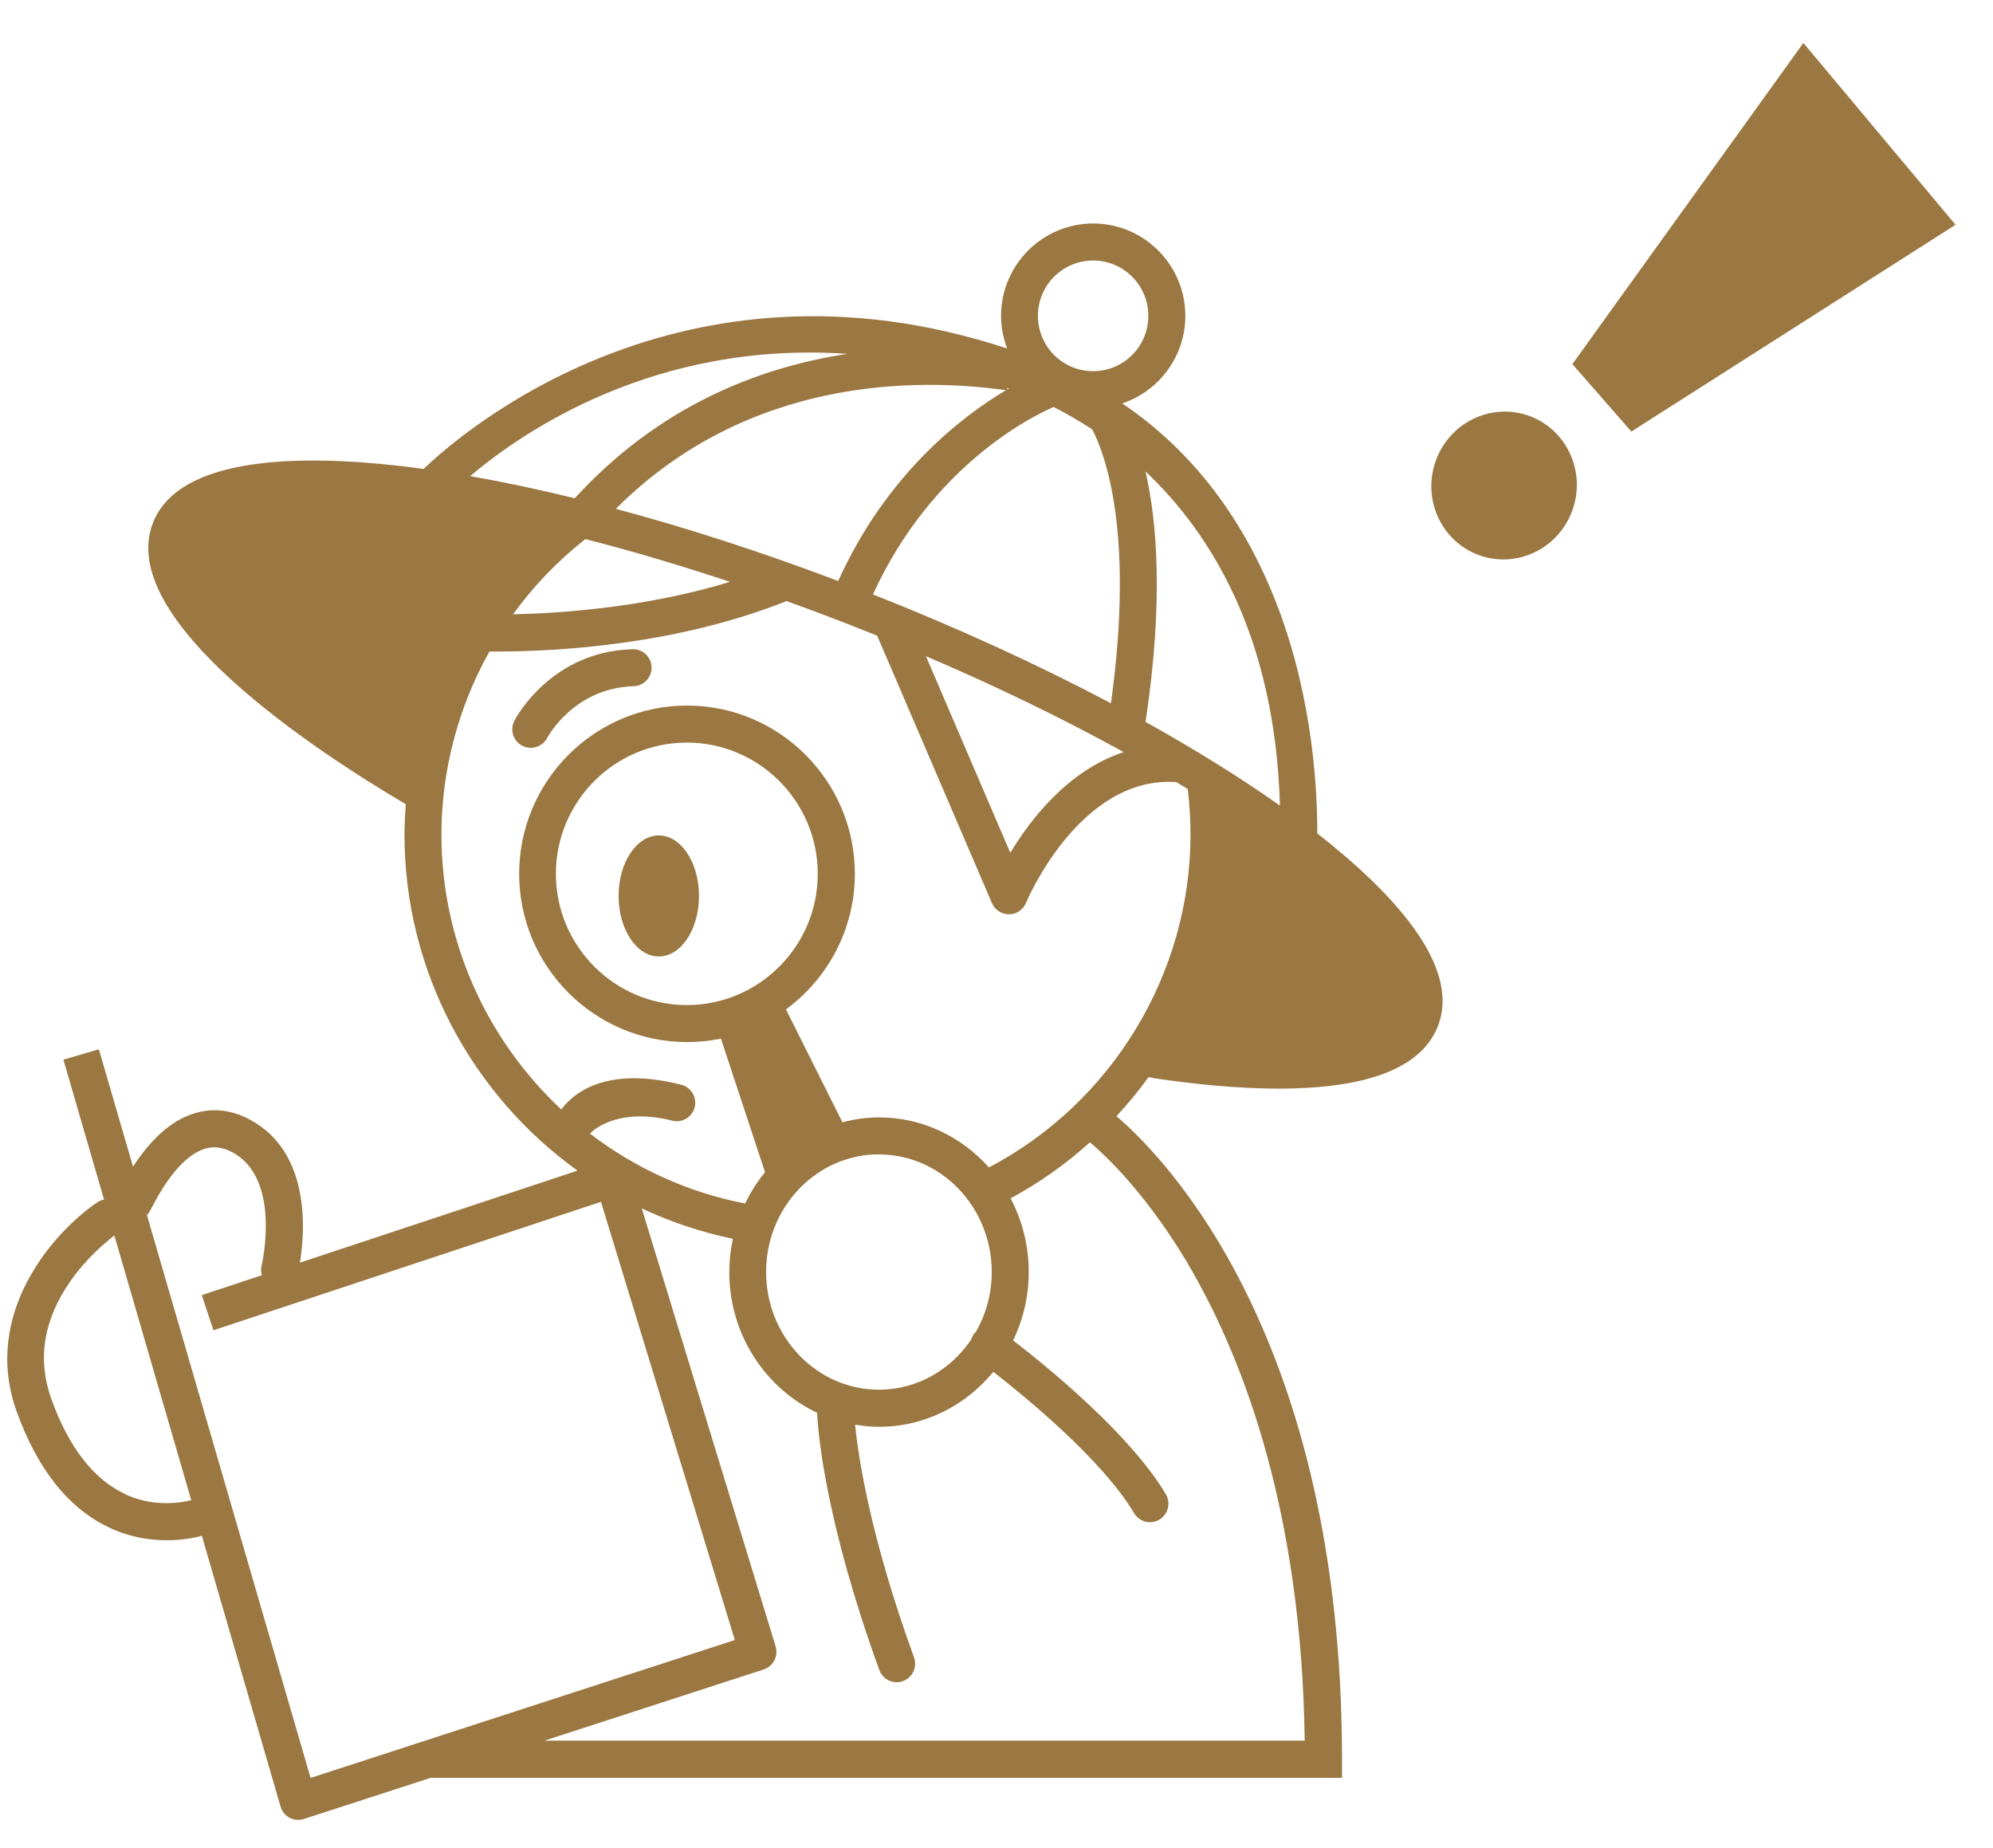 <svg width="55" height="51" viewBox="0 0 55 51" fill="none" xmlns="http://www.w3.org/2000/svg">
<path d="M18.182 23.054C17.568 23.054 17.071 23.802 17.071 24.724C17.071 25.646 17.568 26.394 18.182 26.394C18.796 26.394 19.29 25.646 19.29 24.724C19.29 23.802 18.794 23.054 18.182 23.054Z" fill="#9B7741"/>
<path d="M36.352 22.995C36.357 21.838 36.237 19.343 35.282 16.799C34.359 14.345 32.912 12.447 30.971 11.132C31.98 10.795 32.711 9.84 32.711 8.716C32.711 7.311 31.57 6.167 30.169 6.167C28.767 6.167 27.626 7.311 27.626 8.716C27.626 9.033 27.687 9.336 27.794 9.617C18.755 6.639 12.664 12.003 11.691 12.94C11.479 12.912 11.27 12.884 11.064 12.861C8.343 12.547 4.947 12.565 4.221 14.429C3.179 17.1 8.723 20.735 11.199 22.193C11.178 22.474 11.163 22.757 11.163 23.041C11.163 26.808 13.036 30.22 15.938 32.304L8.277 34.843C8.412 34.01 8.593 31.808 6.901 30.899C6.389 30.623 5.869 30.565 5.352 30.726C4.743 30.915 4.18 31.413 3.671 32.194L2.728 28.956L1.75 29.242L2.871 33.101C2.807 33.114 2.746 33.139 2.687 33.177C1.49 33.989 -0.518 36.239 0.461 38.954C1.041 40.566 1.913 41.649 3.049 42.17C3.61 42.428 4.15 42.504 4.601 42.504C5.021 42.504 5.365 42.435 5.571 42.382L7.742 49.852C7.78 49.985 7.872 50.097 7.991 50.161C8.065 50.199 8.147 50.22 8.231 50.22C8.284 50.22 8.338 50.212 8.389 50.194L11.899 49.055V49.06H37.035V48.549C37.035 36.904 32.141 31.936 30.811 30.802C31.129 30.457 31.427 30.097 31.7 29.719C31.733 29.732 31.768 29.742 31.804 29.747C32.928 29.916 34.148 30.041 35.292 30.041C37.358 30.041 39.169 29.63 39.681 28.317C40.339 26.632 38.372 24.576 36.354 23L36.352 22.995ZM31.007 20.755C29.491 21.253 28.449 22.591 27.881 23.534L25.552 18.107C27.506 18.942 29.346 19.836 31.007 20.753V20.755ZM30.166 7.189C31.007 7.189 31.69 7.873 31.69 8.716C31.69 9.559 31.007 10.243 30.166 10.243C29.325 10.243 28.643 9.559 28.643 8.716C28.643 7.873 29.325 7.189 30.166 7.189ZM27.799 10.703C27.815 10.708 27.83 10.713 27.845 10.718C27.827 10.728 27.809 10.739 27.792 10.749L27.799 10.703ZM29.076 11.231C29.399 11.395 29.761 11.599 30.143 11.85C30.5 12.537 31.31 14.705 30.658 19.407C28.655 18.347 26.434 17.328 24.09 16.403C25.715 12.851 28.482 11.487 29.076 11.231ZM27.761 10.767C26.523 11.505 24.457 13.096 23.132 16.033C21.033 15.239 18.962 14.567 16.995 14.041C20.625 10.414 25.249 10.417 27.761 10.767ZM20.146 16.056C17.866 16.753 15.54 16.922 14.159 16.952C14.72 16.176 15.39 15.476 16.154 14.876C17.441 15.205 18.781 15.604 20.146 16.056ZM23.387 9.765C20.941 10.136 18.19 11.203 15.861 13.75C14.862 13.504 13.897 13.3 12.975 13.139C14.422 11.913 18.085 9.395 23.387 9.765ZM3.454 41.23C2.583 40.824 1.897 39.94 1.416 38.604C1.024 37.511 1.199 36.421 1.938 35.361C2.394 34.707 2.939 34.26 3.156 34.094L5.278 41.398C4.983 41.472 4.239 41.598 3.452 41.232L3.454 41.23ZM8.57 49.058L4.055 33.53C4.076 33.507 4.096 33.484 4.114 33.458C4.124 33.44 4.152 33.394 4.188 33.325C4.776 32.176 5.309 31.808 5.65 31.701C5.897 31.625 6.147 31.655 6.414 31.798C7.78 32.531 7.225 34.899 7.22 34.922C7.197 35.014 7.202 35.105 7.227 35.19L5.569 35.739L5.89 36.709L16.585 33.165L20.279 45.257L8.567 49.063L8.57 49.058ZM32.946 35.162C34.306 37.557 35.924 41.718 36.005 48.033H15.025L21.074 46.07C21.338 45.983 21.486 45.702 21.405 45.434L17.711 33.346C18.503 33.719 19.344 34.002 20.225 34.184C20.162 34.48 20.126 34.786 20.126 35.103C20.126 36.827 21.122 38.311 22.549 38.985C22.584 39.675 22.814 42.078 24.266 46.085C24.342 46.292 24.536 46.422 24.745 46.422C24.803 46.422 24.862 46.412 24.918 46.391C25.183 46.294 25.318 46.001 25.224 45.737C24.026 42.438 23.692 40.259 23.598 39.314C23.815 39.35 24.034 39.373 24.258 39.373C25.522 39.373 26.653 38.783 27.412 37.856C28.317 38.561 30.426 40.29 31.297 41.756C31.394 41.917 31.562 42.006 31.735 42.006C31.825 42.006 31.914 41.983 31.995 41.935C32.237 41.789 32.316 41.478 32.174 41.235C31.18 39.562 28.869 37.69 27.96 36.99C28.232 36.421 28.39 35.782 28.39 35.105C28.39 34.367 28.207 33.673 27.889 33.068C28.686 32.639 29.42 32.117 30.079 31.522C30.53 31.903 31.746 33.042 32.951 35.164L32.946 35.162ZM24.256 31.857C25.973 31.857 27.369 33.313 27.369 35.103C27.369 35.706 27.208 36.27 26.931 36.753C26.91 36.773 26.89 36.794 26.872 36.819C26.839 36.865 26.816 36.914 26.801 36.965C26.238 37.8 25.308 38.349 24.256 38.349C22.538 38.349 21.142 36.893 21.142 35.1C21.142 33.308 22.538 31.854 24.256 31.854V31.857ZM18.954 27.735C16.962 27.735 15.341 26.111 15.341 24.113C15.341 22.116 16.962 20.492 18.954 20.492C20.946 20.492 22.567 22.116 22.567 24.113C22.567 26.111 20.946 27.735 18.954 27.735ZM27.292 32.217C26.536 31.369 25.458 30.835 24.258 30.835C23.909 30.835 23.573 30.884 23.249 30.971L21.69 27.855C22.839 27.01 23.591 25.648 23.591 24.113C23.591 21.552 21.512 19.47 18.959 19.47C16.406 19.47 14.327 21.554 14.327 24.113C14.327 26.672 16.406 28.756 18.959 28.756C19.28 28.756 19.593 28.723 19.896 28.662L21.112 32.347C20.895 32.61 20.712 32.901 20.564 33.211C18.972 32.904 17.517 32.227 16.279 31.282C16.455 31.098 17.173 30.575 18.551 30.925C18.826 30.994 19.102 30.828 19.171 30.554C19.239 30.281 19.074 30.003 18.801 29.934C16.697 29.398 15.803 30.192 15.489 30.616C13.448 28.708 12.182 25.991 12.182 23.036C12.182 21.248 12.651 19.506 13.507 17.979C13.576 17.979 13.647 17.979 13.726 17.979C15.283 17.979 18.636 17.813 21.705 16.587C22.317 16.807 22.931 17.037 23.547 17.279C23.769 17.366 23.988 17.455 24.207 17.542L27.374 24.921C27.455 25.107 27.639 25.23 27.843 25.23H27.848C28.052 25.23 28.238 25.104 28.314 24.913C28.329 24.877 29.794 21.396 32.462 21.582C32.566 21.646 32.673 21.71 32.777 21.771C32.828 22.188 32.854 22.612 32.854 23.031C32.854 26.872 30.681 30.434 27.297 32.212L27.292 32.217ZM31.613 19.92C32.112 16.62 31.934 14.414 31.613 13.011C33.422 14.72 35.19 17.573 35.322 22.231C34.227 21.457 32.979 20.681 31.611 19.92H31.613Z" fill="#9B7741"/>
<path d="M17.471 17.915C17.471 17.915 17.461 17.915 17.456 17.915C15.204 17.979 14.233 19.813 14.195 19.89C14.065 20.14 14.164 20.449 14.414 20.58C14.488 20.618 14.569 20.636 14.648 20.636C14.832 20.636 15.01 20.536 15.102 20.36C15.11 20.347 15.83 18.985 17.486 18.937C17.767 18.929 17.988 18.694 17.981 18.411C17.973 18.135 17.746 17.915 17.471 17.915Z" fill="#9B7741"/>
<path d="M49.767 1.185L53.966 6.203L45.02 11.909L43.392 10.048L49.767 1.185Z" fill="#9B7741"/>
<path d="M40.92 15.354C41.98 15.673 43.103 15.056 43.427 13.976C43.752 12.895 43.155 11.761 42.095 11.442C41.035 11.123 39.912 11.74 39.588 12.82C39.263 13.901 39.86 15.035 40.92 15.354Z" fill="#9B7741"/>
</svg>
